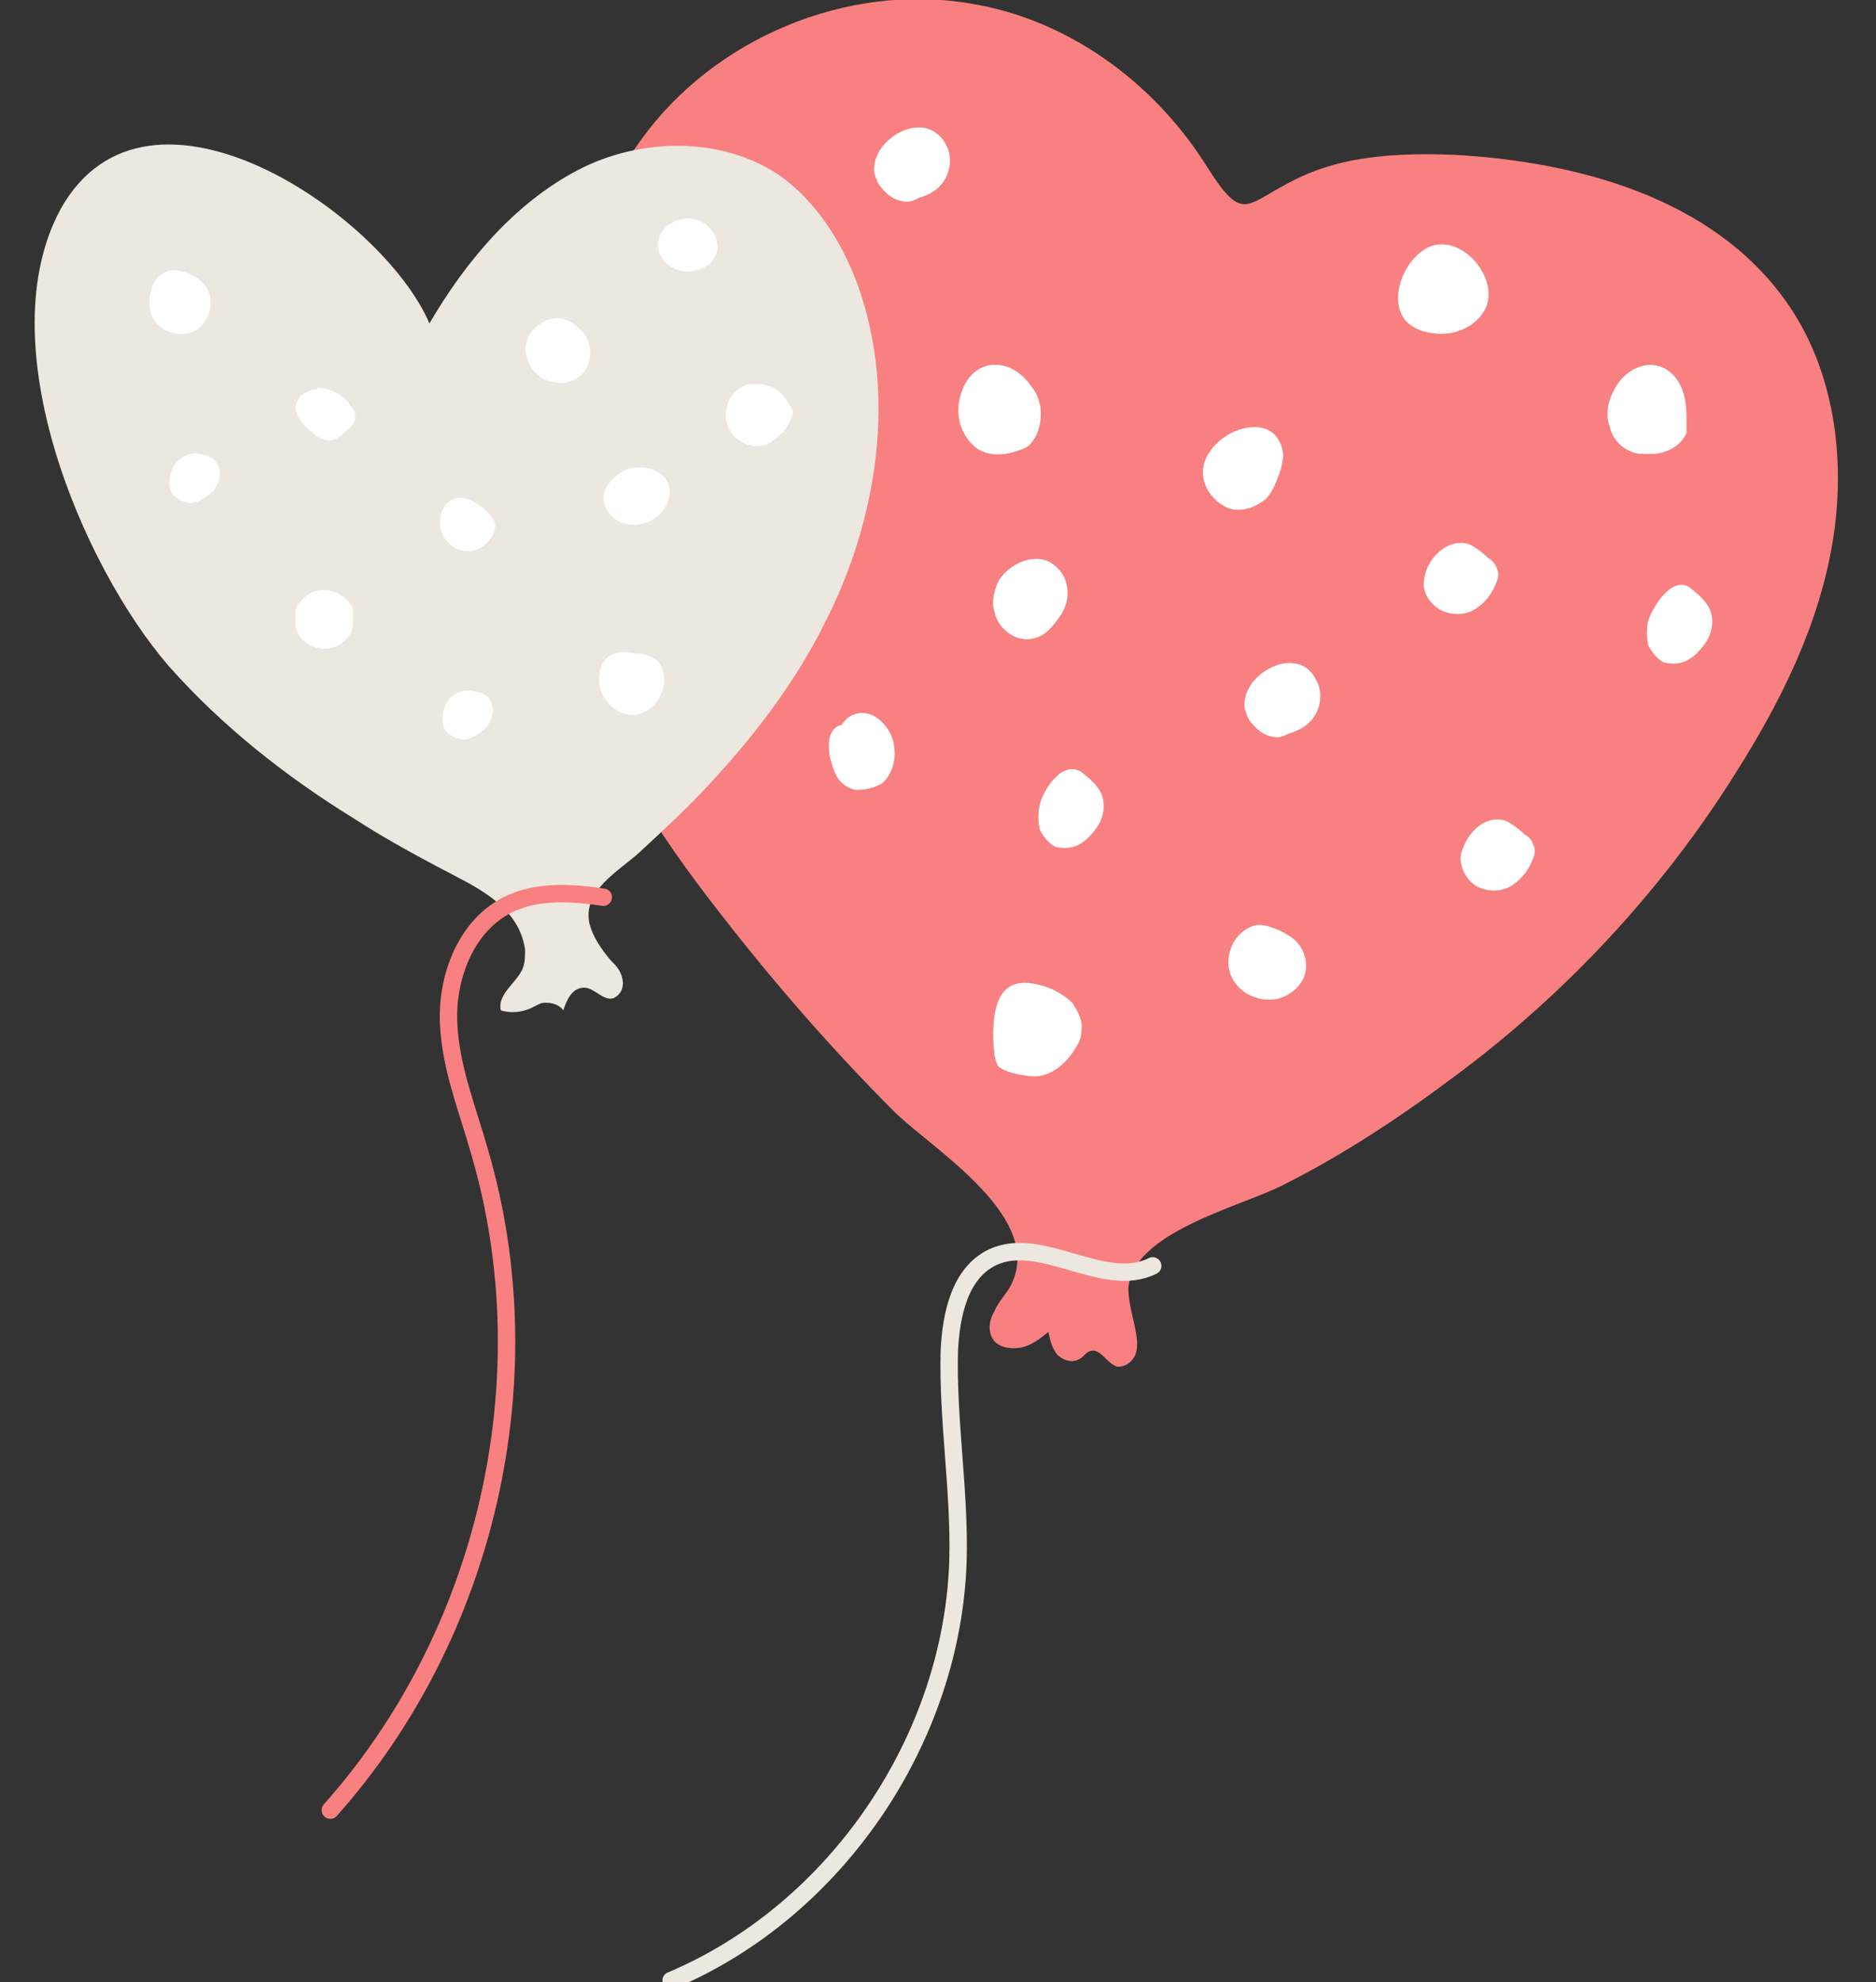 <?xml version="1.0" encoding="utf-8"?>
<!-- Generator: Adobe Illustrator 19.0.0, SVG Export Plug-In . SVG Version: 6.00 Build 0)  -->
<svg version="1.1" id="Layer_1" xmlns="http://www.w3.org/2000/svg" xmlns:xlink="http://www.w3.org/1999/xlink" x="0px" y="0px"
	 viewBox="0 0 107.9 114" style="enable-background:new 0 0 107.9 114;" xml:space="preserve">
<rect x="0" y="0" width="107.9" height="114" fill="#333333" stroke="none"/>
<style type="text/css">
	.st0{fill:#F98080;}
	.st1{fill:#ECE8DF;}
	.st2{fill:none;stroke:#F98080;stroke-linecap:round;stroke-linejoin:round;stroke-miterlimit:10;}
	.st3{fill:none;stroke:#ECE8DF;stroke-linecap:round;stroke-linejoin:round;stroke-miterlimit:10;}
	.st4{fill:#FFFFFF;}
</style>
<path id="XMLID_312_" class="st0" d="M83.6,8.9c7.2,0.4,14.9,2.5,19.1,8.4c2.8,3.9,3.5,9.1,2.7,13.9s-3,9.2-5.6,13.3
	c-4.2,6.7-9.7,12.6-16,17.3c-3.2,2.4-6.5,4.6-10.1,6.4c-2.4,1.2-8.6,2.7-8.8,5.9c0,1,0.4,2,0.5,3c0,0.4,0,0.7-0.2,1
	c-0.2,0.3-0.5,0.5-0.9,0.5c-0.6-0.1-1-1.1-1.6-0.9c-0.3,0.1-0.4,0.4-0.7,0.5c-0.4,0.2-0.9,0-1.2-0.3c-0.3-0.4-0.4-0.8-0.5-1.3
	c-0.5,0.4-1,0.8-1.6,0.9c-0.6,0.1-1.3,0-1.6-0.5c-0.3-0.5-0.2-1.1,0.1-1.6c0.2-0.5,0.6-0.9,0.9-1.4c2.1-3.9-4.3-7.8-6.6-10
	c-3.6-3.6-7-7.5-10.1-11.5c-3.6-4.6-6.9-9.6-8.3-15.3c-0.6-2.7-0.8-5.4-0.9-8.1C32,21.9,32.5,14,36.9,8c4.2-5.8,11.8-9,18.9-7.8
	c5.6,0.9,10.5,4.5,13.5,9.2c2.4,3.8,2.2,2.2,5.9,0.6C77.8,8.9,80.8,8.8,83.6,8.9z"/>
<path id="XMLID_311_" class="st1" d="M24.7,18.6c2.1-3.6,4.9-6.9,8.5-8.8s8.4-2,11.8,0.4c2,1.5,3.4,3.7,4.3,6.1
	c2.3,6.3,1.2,13.6-1.9,19.6c-1.7,3.4-4,6.4-6.6,9.2c-1.3,1.4-2.6,2.6-4,3.9c-1.2,1.1-3.3,2.2-2.9,4.1c0.2,0.8,0.7,1.5,1.2,2.1
	c0.3,0.3,0.6,0.6,0.7,1.1s-0.1,0.9-0.5,1.1c-0.6,0.2-1.1-0.6-1.7-0.6c-0.7,0-1,0.7-1.2,1.3c-0.3-0.4-0.9-0.5-1.3-0.4
	c-0.2,0.1-0.4,0.2-0.6,0.3c-0.5,0.2-1.1,0.3-1.7,0.1c-0.2-1,1-1.6,1.3-2.5c0.1-0.3,0.1-0.7,0.1-1c-0.3-2-1.9-3.1-3.6-4
	c-2.1-1.1-4.2-2.2-6.2-3.5c-3.9-2.4-7.6-5.3-10.7-8.8C4.7,32.5-0.7,19.7,3.5,12C8.5,3.1,22,12.3,24.7,18.6z"/>
<path id="XMLID_310_" class="st2" d="M34.7,51.6c-2-0.3-4.1-0.4-5.8,0.6c-2.2,1.3-3.2,4.1-3.1,6.6c0.1,2.6,1.1,5,1.8,7.5
	c3.8,13,0.4,27.7-8.6,37.8"/>
<path id="XMLID_309_" class="st3" d="M66.3,72.8c-2.8,1.4-6.4-1.8-9.2-0.5c-1.9,0.9-2.4,3.3-2.5,5.4c-0.1,4,0.6,8,0.5,12
	c-0.3,10.3-7,20.2-16.5,24.2"/>
<path id="XMLID_308_" class="st4" d="M72.3,53.2c-1.2,0.2-2,1.7-1.5,2.9c0.5,1.2,2,1.7,3.1,1.2c0.6-0.3,1.1-0.8,1.2-1.5
	c0.1-0.7-0.2-1.4-0.7-1.8s-1.2-0.7-1.8-0.8L72.3,53.2z"/>
<path id="XMLID_298_" class="st4" d="M57.5,33.3c-0.3,0.5-0.5,1.3-0.3,1.9c0.2,1,1.3,1.8,2.3,1.5c0.5-0.1,0.9-0.5,1.2-0.9
	c0.4-0.5,0.7-1,0.7-1.7c0-0.7-0.3-1.3-0.9-1.7C59.6,31.8,58.2,32.3,57.5,33.3z"/>
<path id="XMLID_297_" class="st4" d="M80.9,18.5c0.5,0.5,1.3,0.7,2,0.7c1.1,0,2.2-0.6,2.6-1.6c0.6-1.6-1.2-3.9-3-3.5
	C80.9,14.5,79.7,17.2,80.9,18.5z"/>
<path id="XMLID_296_" class="st4" d="M92.9,22.3c-0.4,0.7-0.6,1.5-0.3,2.3c0.2,0.8,0.9,1.4,1.7,1.5c0.3,0,0.6,0,0.9,0
	c0.8-0.1,1.5-0.5,1.8-1.2C97,24.5,97,24.3,97,24c0-0.7-0.1-1.5-0.5-2.1C95.5,20.4,93.7,20.9,92.9,22.3z"/>
<path id="XMLID_294_" class="st4" d="M69.2,27.4c0.1,0.8,0.7,1.5,1.4,1.8c0.7,0.3,1.6,0,2.2-0.5c0.4-0.4,0.6-1,0.8-1.5
	c0.1-0.3,0.2-0.7,0.2-1.1C73.4,23.1,68.9,25,69.2,27.4z"/>
<path id="XMLID_293_" class="st4" d="M55.4,22.3c-0.3,0.7-0.4,1.5-0.1,2.3c0.2,0.5,0.5,0.9,0.9,1.2c0.6,0.4,1.4,0.4,2.1,0.2
	c0.3-0.1,0.7-0.2,0.9-0.4c0.2-0.2,0.4-0.5,0.5-0.8c0.3-0.9,0.2-1.9-0.4-2.6C58.2,20.6,56.2,20.5,55.4,22.3z"/>
<path id="XMLID_292_" class="st4" d="M50.7,8.5c-0.3,0.4-0.5,1-0.4,1.5c0.1,0.3,0.2,0.6,0.4,0.8c0.4,0.5,0.9,0.8,1.5,0.8
	c0.2,0,0.4-0.1,0.6-0.2c0.3-0.1,0.6-0.2,0.9-0.4c0.9-0.6,1.2-1.8,0.7-2.7C53.5,6.7,51.6,7.3,50.7,8.5z"/>
<path id="XMLID_277_" class="st4" d="M72,39.3c-0.3,0.4-0.5,1-0.4,1.5c0.1,0.3,0.2,0.6,0.4,0.8c0.4,0.5,0.9,0.8,1.5,0.8
	c0.2,0,0.4-0.1,0.6-0.2c0.3-0.1,0.6-0.2,0.9-0.4c0.9-0.6,1.2-1.8,0.7-2.7C74.9,37.5,72.9,38.1,72,39.3z"/>
<path id="XMLID_276_" class="st4" d="M47.9,42c0,0.1-0.1,0.1-0.1,0.2c-0.2,0.4-0.1,0.8-0.1,1.2c0.1,0.4,0.2,0.8,0.4,1.2
	c0.2,0.4,0.6,0.7,1,0.8c0.5,0.1,1.3-0.1,1.7-0.4c0.7-0.7,0.8-1.8,0.5-2.6c-0.3-0.8-1.2-1.7-2.2-1.3c-0.3,0.1-0.5,0.3-0.7,0.6
	C48.2,41.7,48,41.9,47.9,42z"/>
<path id="XMLID_275_" class="st4" d="M59.8,46.3c-0.1,0.4-0.1,0.9,0,1.4c0.2,0.4,0.5,0.8,0.9,1c0.4,0.1,0.9,0.1,1.3-0.1
	c0.4-0.2,0.7-0.5,1-0.9c0.4-0.5,0.6-1.2,0.4-1.9c-0.2-0.6-0.7-1-1.2-1.4C61.1,43.7,60,45.4,59.8,46.3z"/>
<path id="XMLID_274_" class="st4" d="M94.8,35.7c-0.1,0.4-0.1,0.9,0,1.4c0.2,0.4,0.5,0.8,0.9,1c0.4,0.1,0.9,0.1,1.3-0.1
	c0.4-0.2,0.7-0.5,1-0.9c0.4-0.5,0.6-1.2,0.4-1.9c-0.2-0.6-0.7-1-1.2-1.4C96.2,33.1,95.1,34.8,94.8,35.7z"/>
<path id="XMLID_273_" class="st4" d="M84,49.3C84,50,84.4,50.7,85,51s1.4,0.3,2-0.1s1-1,1.2-1.6c0.1-0.2,0.1-0.5,0-0.7
	c-0.1-0.3-0.3-0.5-0.5-0.6c-0.3-0.3-0.7-0.6-1.1-0.8C85.3,46.8,84.2,48.1,84,49.3z"/>
<path id="XMLID_272_" class="st4" d="M81.9,33.4c-0.1,0.7,0.4,1.4,1,1.7c0.6,0.3,1.4,0.3,2-0.1s1-1,1.2-1.6c0.1-0.2,0.1-0.5,0-0.7
	c-0.1-0.3-0.3-0.5-0.5-0.6c-0.3-0.3-0.7-0.6-1.1-0.8C83.2,30.9,82,32.2,81.9,33.4z"/>
<path id="XMLID_269_" class="st4" d="M57.2,58.4c-0.1,0.7-0.1,1.5,0,2.2c0,0.2,0.1,0.5,0.2,0.7c0.2,0.2,0.5,0.3,0.8,0.4
	c0.4,0.1,0.9,0.2,1.3,0.2c1,0,1.9-0.8,2.4-1.7c0.2-0.3,0.3-0.6,0.3-0.9c0.1-0.6-0.2-1.1-0.5-1.6c-0.4-0.4-0.9-0.7-1.4-0.9
	C58.6,56.2,57.5,56.5,57.2,58.4z"/>
<path id="XMLID_267_" class="st4" d="M9.6,15.6c-0.2,0.1-0.3,0.2-0.5,0.3c-0.5,0.6-0.7,1.7-0.3,2.4c0.5,0.9,1.8,1.2,2.6,0.6
	c0.8-0.6,1-2,0.2-2.7C11.2,15.8,10.3,15.4,9.6,15.6z"/>
<path id="XMLID_251_" class="st4" d="M18.1,22.4c-0.6,0.1-1.1,0.5-1.1,1.1c0.1,0.6,0.5,1,1,1.4c0.2,0.2,0.5,0.4,0.8,0.4
	c0.5,0.1,0.9-0.3,1.2-0.6c0.2-0.1,0.3-0.3,0.4-0.5c0.1-0.3,0-0.6-0.2-0.8c-0.4-0.7-1.2-1.1-2-1.1C18.3,22.4,18.2,22.4,18.1,22.4z"/>
<path id="XMLID_213_" class="st4" d="M10.5,26.3c-0.3,0.2-0.6,0.5-0.7,1c-0.1,0.4-0.1,0.9,0.2,1.2c0.3,0.3,0.8,0.5,1.2,0.4
	s0.8-0.4,1.1-0.7c0.3-0.4,0.5-1,0.2-1.5c-0.1-0.2-0.2-0.3-0.4-0.4C11.5,26,11,26,10.5,26.3z"/>
<path id="XMLID_197_" class="st4" d="M26.2,39.9c-0.3,0.2-0.6,0.5-0.7,1c-0.1,0.4-0.1,0.9,0.2,1.2c0.3,0.3,0.8,0.5,1.2,0.4
	c0.4-0.1,0.8-0.4,1.1-0.7c0.3-0.4,0.5-1,0.2-1.5c-0.1-0.2-0.2-0.3-0.4-0.4C27.2,39.7,26.7,39.6,26.2,39.9z"/>
<path id="XMLID_195_" class="st4" d="M31.3,18.5c-0.9,0.4-1.5,1.5-0.7,2.7c0.6,0.9,2,1.1,2.8,0.4c0.8-0.7,0.7-2.2-0.2-2.8
	C32.6,18.2,31.8,18.2,31.3,18.5z"/>
<path id="XMLID_190_" class="st4" d="M38.9,12.7c-0.1,0-0.1,0-0.2,0.1c-0.7,0.3-1.1,1.2-0.7,1.9c0.4,0.8,1.4,1.1,2.2,0.8
	c0.2-0.1,0.5-0.2,0.6-0.3c0.2-0.2,0.3-0.4,0.4-0.6c0.2-0.6-0.1-1.3-0.6-1.7C40.1,12.5,39.4,12.5,38.9,12.7z"/>
<path id="XMLID_154_" class="st4" d="M35.3,27.5c0.3-0.3,0.8-0.6,1.2-0.6c1.4-0.2,2.5,0.9,1.8,2.2c-0.4,0.8-1.5,1.3-2.4,1
	c-0.3-0.1-0.5-0.2-0.7-0.4C34.4,28.9,34.7,28,35.3,27.5z"/>
<path id="XMLID_152_" class="st4" d="M25.9,28.8C25.9,28.8,25.9,28.8,25.9,28.8c-0.6,0.4-0.7,1.2-0.5,1.8c0.2,0.6,0.8,1.1,1.5,1.1
	c0.7,0,1.3-0.5,1.5-1.1c0.1-0.2,0.1-0.5,0-0.7c-0.1-0.1-0.2-0.3-0.3-0.4C27.6,29,26.6,28.3,25.9,28.8z"/>
<path id="XMLID_1_" class="st4" d="M45.3,23.1c-0.5-0.8-1.2-1.1-2.1-1c-0.2,0-0.3,0-0.4,0.1c-0.9,0.3-1.3,1.6-0.9,2.4
	c0.4,0.9,1.5,1.3,2.3,0.9c0.3-0.1,0.5-0.4,0.8-0.6c0.3-0.4,0.6-0.8,0.6-1.3C45.5,23.4,45.4,23.3,45.3,23.1z"/>
<path id="XMLID_56_" class="st4" d="M34.5,38.6c-0.1,0.6,0,1.2,0.3,1.6c0.4,0.6,1.1,1,1.8,0.9c0.7-0.1,1.3-0.7,1.5-1.4
	c0.2-0.5,0.1-1.2-0.2-1.6c-0.5-0.6-1.4-0.5-2-0.6C35.2,37.5,34.7,37.8,34.5,38.6z"/>
<path id="XMLID_52_" class="st4" d="M17,35.3c0,0.2,0,0.3,0,0.5c0,0.2,0,0.3,0.1,0.5c0.2,0.6,0.8,0.9,1.3,1c0.7,0.1,1.7-0.3,1.9-1.3
	c0-0.2,0-0.4,0-0.6c0-0.1,0-0.2,0-0.3c0-0.2-0.1-0.3-0.2-0.4c-0.6-0.9-2.1-1.1-2.8-0.1C17.1,34.7,17,35,17,35.3z"/>
</svg>
